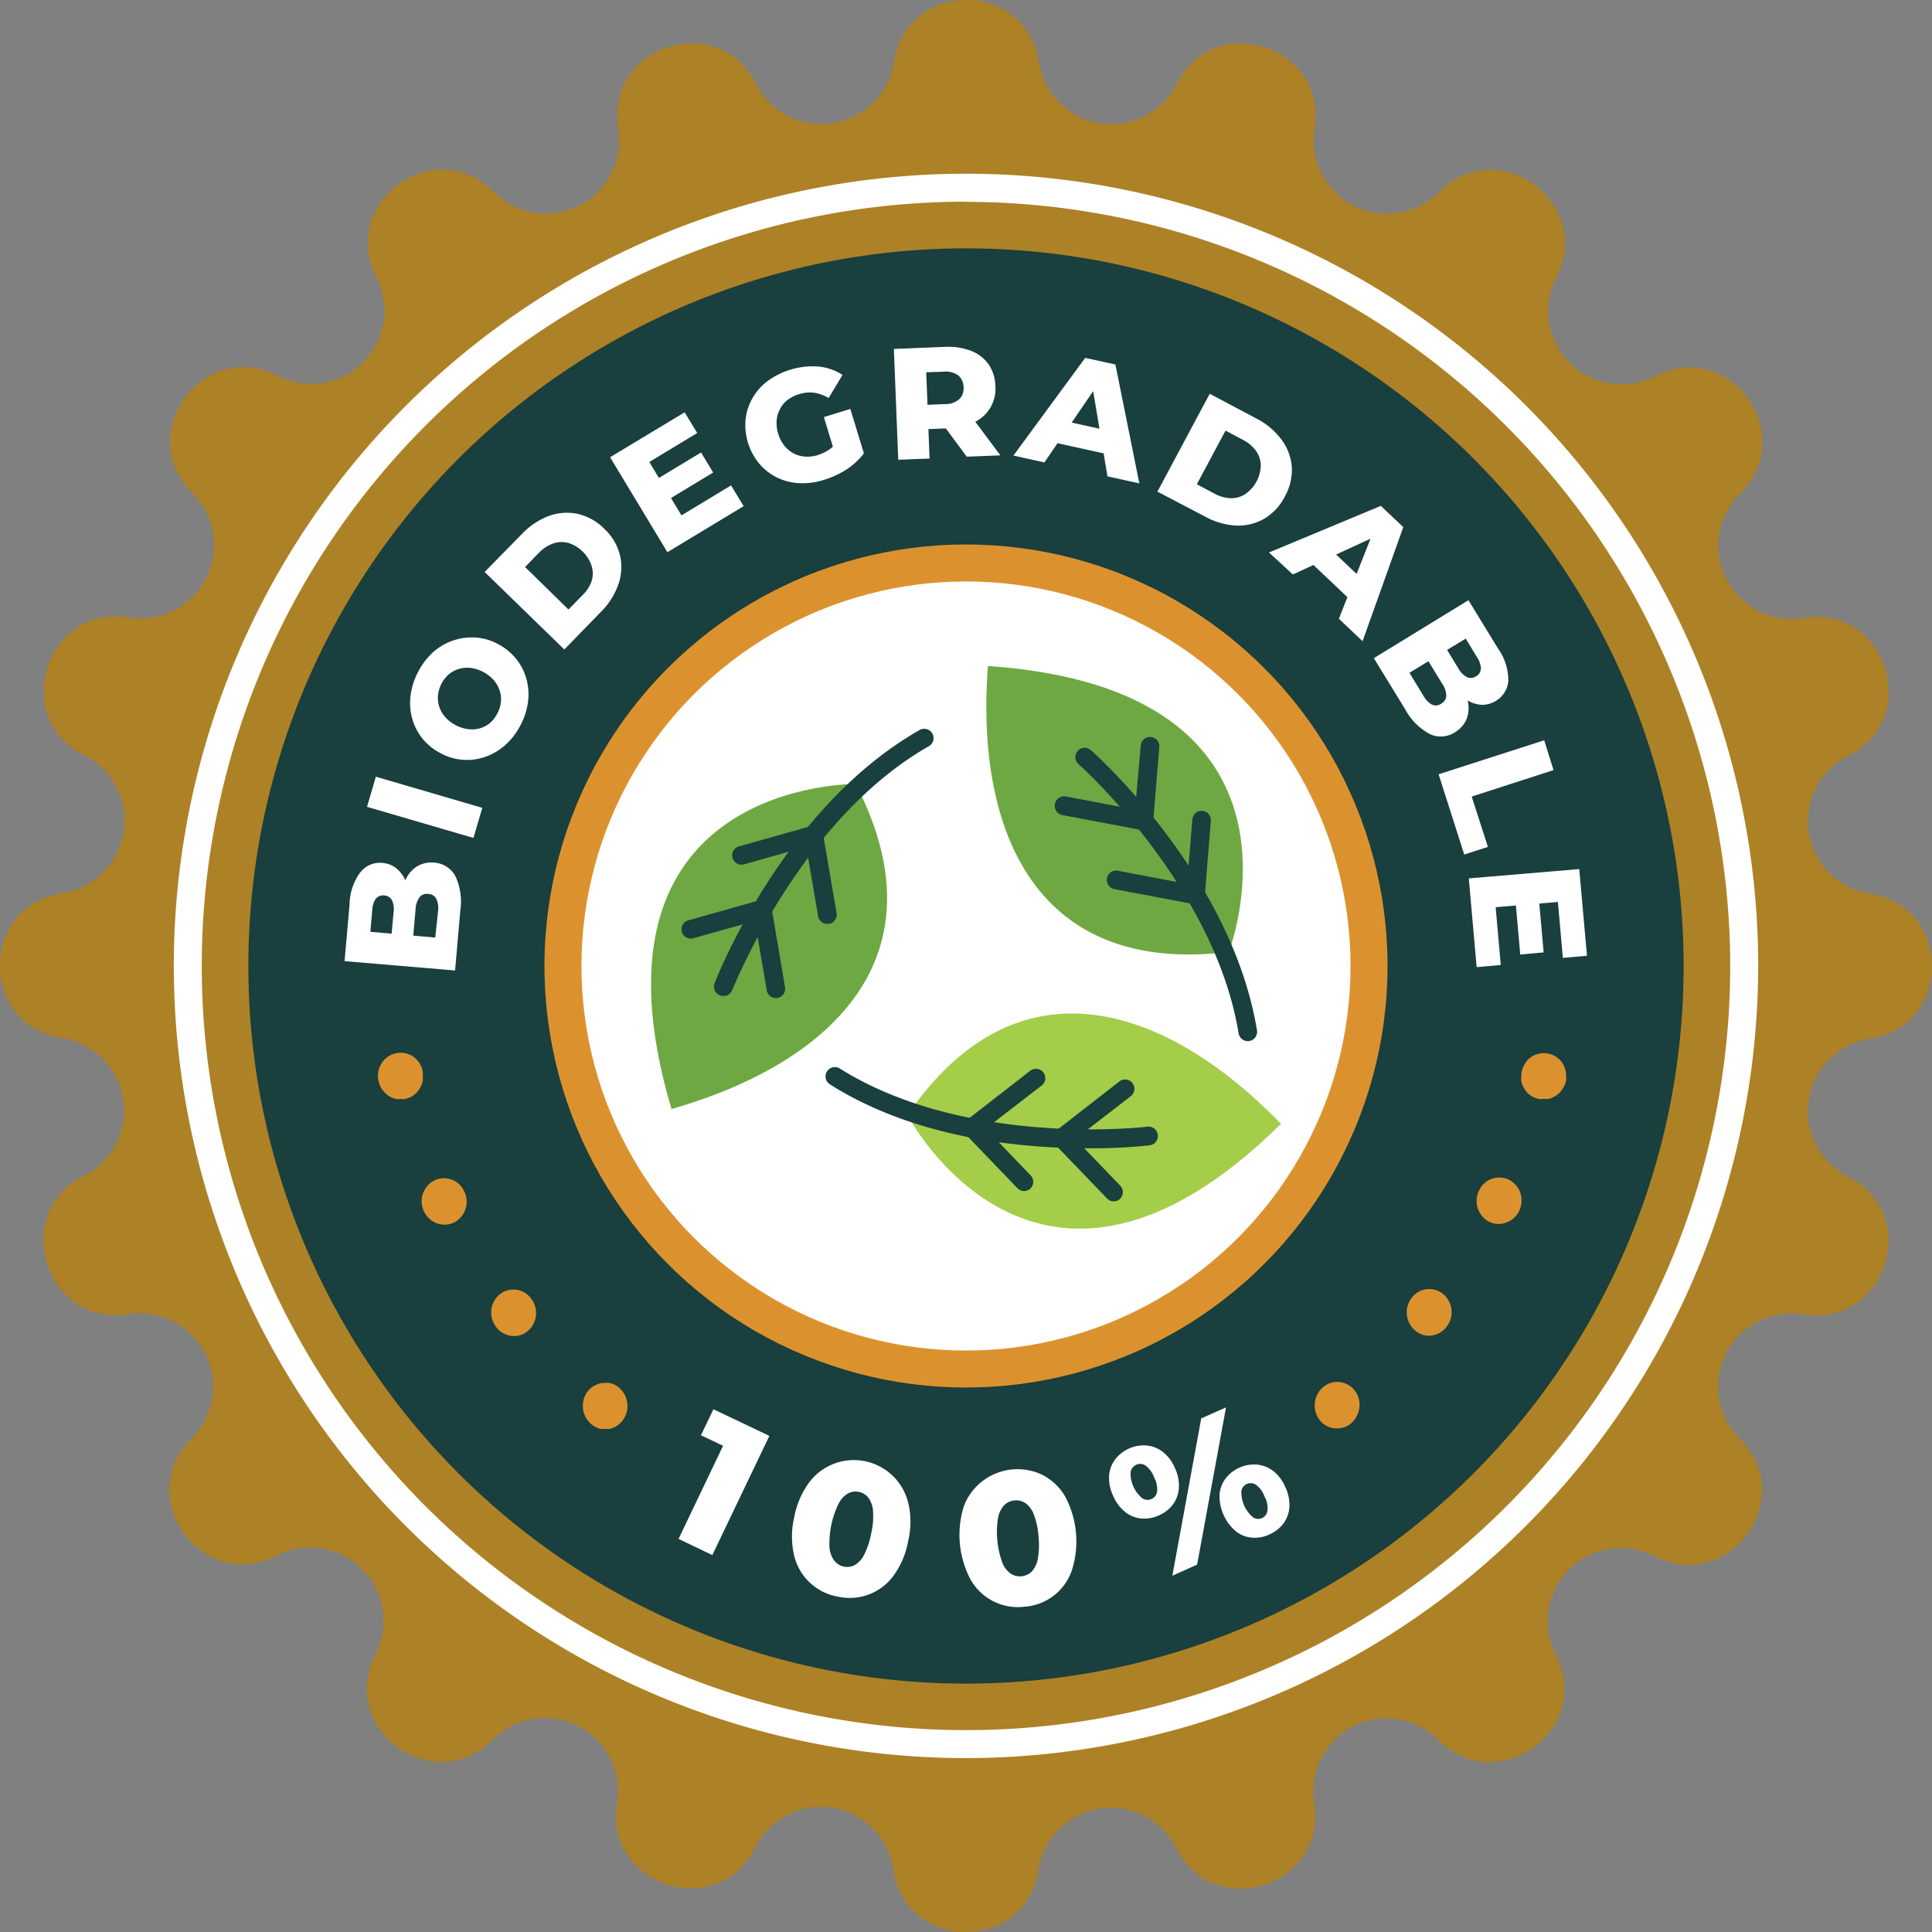 <?xml version="1.0" encoding="UTF-8"?>
<svg xmlns="http://www.w3.org/2000/svg" width="207.3" height="207.3" viewBox="0 0 207.3 207.3">
  <rect x="0" y="0" width="207.3" height="207.3" fill="#808080" stroke="none"/>
  <g id="Layer_2" data-name="Layer 2">
    <g id="OBJECTS">
      <g>
        <path d="M126.27,9h0c4-8,16.23-4.06,14.78,4.81h0a7.87,7.87,0,0,0,13.35,6.81h0c6.34-6.38,16.7,1.15,12.58,9.15h0a7.87,7.87,0,0,0,10.59,10.6h0c8-4.11,15.52,6.25,9.13,12.58h0a7.87,7.87,0,0,0,6.8,13.36h0c8.88-1.44,12.83,10.74,4.8,14.79h0a7.87,7.87,0,0,0,2.34,14.8h0c8.88,1.38,8.88,14.18,0,15.55h0a7.87,7.87,0,0,0-2.35,14.8h0c8,4,4.06,16.23-4.81,14.78h0a7.87,7.87,0,0,0-6.81,13.35h0c6.38,6.34-1.15,16.7-9.15,12.58h0a7.87,7.87,0,0,0-10.6,10.59h0c4.11,8-6.25,15.52-12.58,9.13h0A7.87,7.87,0,0,0,141,193.5h0c1.44,8.88-10.74,12.83-14.79,4.8h0a7.87,7.87,0,0,0-14.8,2.34h0c-1.38,8.88-14.18,8.88-15.55,0h0A7.87,7.87,0,0,0,81,198.28h0c-4,8-16.23,4.06-14.79-4.81h0a7.86,7.86,0,0,0-13.34-6.81h0c-6.34,6.38-16.7-1.15-12.58-9.15h0a7.87,7.87,0,0,0-10.59-10.6h0c-8,4.11-15.52-6.25-9.13-12.58h0A7.87,7.87,0,0,0,13.8,141h0C4.92,142.41,1,130.23,9,126.18H9a7.87,7.87,0,0,0-2.34-14.8h0c-8.88-1.38-8.88-14.18,0-15.55h0A7.87,7.87,0,0,0,9,81H9C1,77,5,64.8,13.83,66.24h0A7.86,7.86,0,0,0,20.64,52.9h0c-6.38-6.34,1.15-16.7,9.15-12.58h0a7.87,7.87,0,0,0,10.6-10.59h0c-4.11-8,6.25-15.52,12.58-9.13h0a7.87,7.87,0,0,0,13.36-6.8h0C64.89,4.92,77.07,1,81.12,9h0a7.87,7.87,0,0,0,14.8-2.34h0c1.38-8.88,14.18-8.88,15.55,0h0A7.87,7.87,0,0,0,126.27,9Z" fill="#ad8125"></path>
        <path d="M103.65,188.64a85,85,0,1,1,85-85A85.08,85.08,0,0,1,103.65,188.64Zm0-167a82,82,0,1,0,82,82A82.08,82.08,0,0,0,103.65,21.66Z" fill="#fff"></path>
        <circle cx="103.65" cy="103.65" r="77" fill="#193f3e"></circle>
        <g>
          <path d="M65.4,153.32a1.86,1.86,0,0,1-.47,0,2.42,2.42,0,0,1-.47,0,1.83,1.83,0,0,1-.45-.15,2.18,2.18,0,0,1-.42-.24,2.6,2.6,0,0,1-.65-3.48,3.25,3.25,0,0,1,.3-.37,2.39,2.39,0,0,1,.79-.52,1.92,1.92,0,0,1,.91-.17,2.42,2.42,0,0,1,.47,0,1.7,1.7,0,0,1,.45.15,2.18,2.18,0,0,1,.42.24,2.56,2.56,0,0,1,1,1.61,2.52,2.52,0,0,1-.37,1.87A2.4,2.4,0,0,1,65.4,153.32Z" fill="#db922e"></path>
          <path d="M53.26,142.42h0a2.54,2.54,0,0,1,.32-3.51h0a2.36,2.36,0,0,1,3.39.39h0a2.54,2.54,0,0,1-.32,3.5h0a2.23,2.23,0,0,1-1.07.52h0A2.4,2.4,0,0,1,53.26,142.42ZM45.5,130h0a2.51,2.51,0,0,1,1.08-3.33h0a2.38,2.38,0,0,1,3.23,1.16h0a2.51,2.51,0,0,1-1.07,3.33h0a2.52,2.52,0,0,1-.62.21h0A2.44,2.44,0,0,1,45.5,130Z" fill="#db922e"></path>
          <path d="M43.42,117.92a2.35,2.35,0,0,1-.47,0,2.4,2.4,0,0,1-.46,0,3.39,3.39,0,0,1-.45-.15,2.86,2.86,0,0,1-.42-.24,3.73,3.73,0,0,1-.36-.32,3.93,3.93,0,0,1-.31-.38,2.23,2.23,0,0,1-.21-.44,2.54,2.54,0,0,1-.14-.47,4.07,4.07,0,0,1-.05-.49,2.81,2.81,0,0,1,.05-.49,3.5,3.5,0,0,1,.14-.46A4.37,4.37,0,0,1,41,114a2.43,2.43,0,0,1,3.35-.63,3.73,3.73,0,0,1,.36.32,3.57,3.57,0,0,1,.3.38,4.51,4.51,0,0,1,.22.44,2.75,2.75,0,0,1,.13.47,2,2,0,0,1,0,.49,2.63,2.63,0,0,1,0,.49,2.44,2.44,0,0,1-.14.46,2.49,2.49,0,0,1-.22.43A2.33,2.33,0,0,1,43.42,117.92Z" fill="#db922e"></path>
        </g>
        <g>
          <path d="M165.13,117.92a2.24,2.24,0,0,1-.46-.14,2.41,2.41,0,0,1-.42-.22,2.6,2.6,0,0,1-.36-.3,2.63,2.63,0,0,1-.3-.38,2.49,2.49,0,0,1-.22-.43,2.44,2.44,0,0,1-.14-.46,3.89,3.89,0,0,1,0-.49,2,2,0,0,1,.05-.49,2.75,2.75,0,0,1,.13-.47,3.09,3.09,0,0,1,.23-.44,3.2,3.2,0,0,1,.29-.38,2.25,2.25,0,0,1,.37-.31,2.42,2.42,0,0,1,3.34.64c.08.14.15.28.22.43a2.42,2.42,0,0,1,.13.46,1.67,1.67,0,0,1,.05.49,2.7,2.7,0,0,1,0,.49,2.54,2.54,0,0,1-.14.47,3.68,3.68,0,0,1-.23.44,3.57,3.57,0,0,1-.3.38,2.67,2.67,0,0,1-.36.31,2.18,2.18,0,0,1-.42.24,2.38,2.38,0,0,1-.45.15,2.42,2.42,0,0,1-.47,0A2.32,2.32,0,0,1,165.13,117.92Z" fill="#db922e"></path>
          <path d="M151.81,142.73a2.55,2.55,0,0,1-.32-3.5h0a2.36,2.36,0,0,1,3.39-.36h0a2.54,2.54,0,0,1,.32,3.51h0a2.4,2.4,0,0,1-2.33.9h0A2.36,2.36,0,0,1,151.81,142.73Zm7.95-11.65a2.52,2.52,0,0,1-1.06-3.34h0a2.39,2.39,0,0,1,3.23-1.15h0a2.51,2.51,0,0,1,1.07,3.34h0a2.44,2.44,0,0,1-2.63,1.36h0A2.45,2.45,0,0,1,159.76,131.08Z" fill="#db922e"></path>
          <path d="M143,153.22a1.74,1.74,0,0,1-.46-.13,2.46,2.46,0,0,1-.42-.23,2,2,0,0,1-.36-.3,2.58,2.58,0,0,1,.37-3.85,2.42,2.42,0,0,1,.42-.24,2.15,2.15,0,0,1,.45-.14,1.83,1.83,0,0,1,.47-.05,2.37,2.37,0,0,1,2,1.07,2.56,2.56,0,0,1,.36,1.87,2.6,2.6,0,0,1-1,1.61A2.37,2.37,0,0,1,143,153.22Z" fill="#db922e"></path>
        </g>
        <circle cx="103.65" cy="103.65" r="45.23" fill="#db922e"></circle>
        <circle cx="103.65" cy="103.65" r="41.26" fill="#fff"></circle>
        <g>
          <g>
            <path d="M131.85,102.14S142.72,74,106,71.46C104.64,89.54,111.38,104.66,131.85,102.14Z" fill="#6ea843"></path>
            <path d="M133.9,111.71a1,1,0,0,1-1-.83c-2.59-15.82-17-28.76-17.18-28.89a1,1,0,0,1,1.33-1.5c.62.55,15.12,13.55,17.82,30.06a1,1,0,0,1-.82,1.15Z" fill="#193f3e"></path>
            <path d="M129.18,97.22l-9.6-1.82a1,1,0,0,1-.8-1.17,1,1,0,0,1,1.17-.8l7.42,1.41.57-6.91A1,1,0,0,1,129,87a1,1,0,0,1,.92,1.08Z" fill="#193f3e"></path>
            <path d="M123.64,89.28,114,87.46a1,1,0,0,1,.38-2l7.41,1.41L122.4,80a1,1,0,0,1,1.08-.92,1,1,0,0,1,.91,1.08Z" fill="#193f3e"></path>
          </g>
          <g>
            <path d="M91.81,84.12S61.6,83.74,72.05,119C89.48,114,101.31,102.43,91.81,84.12Z" fill="#6ea843"></path>
            <path d="M77.61,106.87a.89.89,0,0,1-.36-.07,1,1,0,0,1-.58-1.29c.3-.77,7.43-18.89,22-27.18a1,1,0,0,1,1.37.38,1,1,0,0,1-.38,1.36c-13.92,7.94-21,26-21.09,26.16A1,1,0,0,1,77.61,106.87Z" fill="#193f3e"></path>
            <path d="M88.78,99.13a1,1,0,0,1-1-.83l-1.27-7.44-6.67,1.88a1,1,0,0,1-1.24-.7,1,1,0,0,1,.7-1.23l8.81-2.48L89.77,98A1,1,0,0,1,89,99.12Z" fill="#193f3e"></path>
            <path d="M83.27,107.09a1,1,0,0,1-1-.83L81,98.82l-6.68,1.87a1,1,0,0,1-.54-1.92l8.82-2.48,1.63,9.63a1,1,0,0,1-.81,1.16Z" fill="#193f3e"></path>
          </g>
          <g>
            <path d="M97.37,119.64s13.93,26.8,40.08.94C124.82,107.58,109,102.62,97.37,119.64Z" fill="#a4cd49"></path>
            <path d="M116.82,123.21c-7.07,0-18.52-1-27.77-6.86a1,1,0,0,1,1.06-1.7c13.56,8.52,32.83,6.27,33,6.24a1,1,0,0,1,.24,2A58.93,58.93,0,0,1,116.82,123.21Z" fill="#193f3e"></path>
            <path d="M109.89,127.8a1,1,0,0,1-.72-.31l-6.35-6.6,7.72-6a1,1,0,1,1,1.23,1.58l-6,4.63,4.8,5a1,1,0,0,1,0,1.42A1,1,0,0,1,109.89,127.8Z" fill="#193f3e"></path>
            <path d="M119.51,128.9a1,1,0,0,1-.72-.3L112.44,122l7.72-6a1,1,0,0,1,1.22,1.58l-6,4.63,4.81,5a1,1,0,0,1,0,1.41A1,1,0,0,1,119.51,128.9Z" fill="#193f3e"></path>
          </g>
        </g>
      </g>
    </g>
    <g id="TEXTS">
      <g>
        <path d="M72.81,165.12l5.49-11.49.84,2.24L75.21,154l1.34-2.79,6,2.86-6.12,12.79Z" fill="#fff"></path>
        <path d="M89.88,171.31a5.85,5.85,0,0,1-4.67-4.4,9,9,0,0,1,0-4.07,9.08,9.08,0,0,1,1.59-3.75,6,6,0,0,1,10.65,2.16,8.71,8.71,0,0,1,0,4.07,9,9,0,0,1-1.58,3.75,5.82,5.82,0,0,1-6,2.24Zm.65-3.22a1.73,1.73,0,0,0,1.2-.17,2.7,2.7,0,0,0,1-1.12,8.42,8.42,0,0,0,.75-2.28,7.88,7.88,0,0,0,.19-2.39,2.63,2.63,0,0,0-.5-1.43,1.73,1.73,0,0,0-1-.62,1.71,1.71,0,0,0-1.2.17,2.75,2.75,0,0,0-1,1.11A9.76,9.76,0,0,0,89,166a2.72,2.72,0,0,0,.51,1.44A1.73,1.73,0,0,0,90.53,168.09Z" fill="#fff"></path>
        <path d="M109.89,172.4a5.82,5.82,0,0,1-5.73-2.88,10.25,10.25,0,0,1-.71-8,6.17,6.17,0,0,1,8.4-3.27,6.07,6.07,0,0,1,2.43,2.3,10.25,10.25,0,0,1,.71,8,5.79,5.79,0,0,1-5.1,3.85Zm-.3-3.27a1.78,1.78,0,0,0,1.11-.5,2.79,2.79,0,0,0,.66-1.37,8.65,8.65,0,0,0,.07-2.4,8.15,8.15,0,0,0-.5-2.35,2.65,2.65,0,0,0-.89-1.22,1.83,1.83,0,0,0-2.28.2,2.8,2.8,0,0,0-.67,1.36,9.72,9.72,0,0,0,.43,4.75,2.7,2.7,0,0,0,.9,1.23A1.73,1.73,0,0,0,109.59,169.13Z" fill="#fff"></path>
        <path d="M124.34,162.6a3.74,3.74,0,0,1-1.9.33,3.21,3.21,0,0,1-1.73-.71,4.54,4.54,0,0,1-1.28-1.74,4.44,4.44,0,0,1-.43-2.11,3.33,3.33,0,0,1,.64-1.76,3.89,3.89,0,0,1,3.42-1.51,3.39,3.39,0,0,1,1.73.7,4.33,4.33,0,0,1,1.28,1.73,4.39,4.39,0,0,1,.42,2.12,3.38,3.38,0,0,1-.63,1.77A3.76,3.76,0,0,1,124.34,162.6Zm-.77-1.77a1,1,0,0,0,.58-.76,2.65,2.65,0,0,0-.31-1.54,2.74,2.74,0,0,0-.93-1.28,1,1,0,0,0-1-.08,1.07,1.07,0,0,0-.6.77,3.5,3.5,0,0,0,1.25,2.82A1,1,0,0,0,123.57,160.83Zm2.22,8.24,3.1-16.88,2.66-1.18-3.1,16.87Zm10.4-4.42a3.61,3.61,0,0,1-1.9.33,3.21,3.21,0,0,1-1.73-.71,5,5,0,0,1-1.71-3.85,3.34,3.34,0,0,1,.63-1.75,3.89,3.89,0,0,1,3.42-1.52,3.48,3.48,0,0,1,1.74.7,4.33,4.33,0,0,1,1.28,1.73,4.39,4.39,0,0,1,.43,2.13,3.36,3.36,0,0,1-.64,1.76A3.76,3.76,0,0,1,136.19,164.65Zm-.78-1.76a1,1,0,0,0,.58-.77,2.51,2.51,0,0,0-.31-1.54,2.59,2.59,0,0,0-.93-1.27,1,1,0,0,0-1.55.69,3.5,3.5,0,0,0,1.25,2.81A1,1,0,0,0,135.41,162.89Z" fill="#fff"></path>
      </g>
      <g>
        <path d="M48.83,104.13l-11.86-1L37.51,97a5.86,5.86,0,0,1,1.16-3.41,2.65,2.65,0,0,1,2.35-1,2.68,2.68,0,0,1,1.55.62,3.35,3.35,0,0,1,1,1.45,5.06,5.06,0,0,1,.21,2.11L43,96.43a5.84,5.84,0,0,1,.57-2.15,3.24,3.24,0,0,1,1.23-1.35,3,3,0,0,1,1.8-.37A2.78,2.78,0,0,1,48.86,94a6.51,6.51,0,0,1,.53,3.71ZM46.7,100.6,47,97.79a2.41,2.41,0,0,0-.18-1.34,1,1,0,0,0-.87-.53,1,1,0,0,0-.95.37,2.42,2.42,0,0,0-.41,1.28l-.27,3.05-2.32-.2.23-2.54a2.26,2.26,0,0,0-.18-1.3,1,1,0,0,0-.83-.5,1,1,0,0,0-.89.35,2.36,2.36,0,0,0-.39,1.25l-.2,2.3Z" fill="#fff"></path>
        <path d="M50.8,89.91,39.38,86.57l.95-3.23,11.42,3.34Z" fill="#fff"></path>
        <path d="M55.8,77.9A7.26,7.26,0,0,1,54.15,80,6.41,6.41,0,0,1,52,81.23a5.9,5.9,0,0,1-4.79-.45,5.9,5.9,0,0,1-3-3.75,6.38,6.38,0,0,1-.15-2.47A7.62,7.62,0,0,1,44.91,72a7.51,7.51,0,0,1,1.66-2.11A6.31,6.31,0,0,1,48.7,68.7a6.22,6.22,0,0,1,2.39-.29,5.85,5.85,0,0,1,2.4.73,5.94,5.94,0,0,1,1.94,1.62,5.79,5.79,0,0,1,1.07,2.15,6.21,6.21,0,0,1,.15,2.44A7.31,7.31,0,0,1,55.8,77.9Zm-2.45-1.33a3.42,3.42,0,0,0,.39-1.22,2.85,2.85,0,0,0-.12-1.23A3.44,3.44,0,0,0,53,73a4,4,0,0,0-1.11-.88,4.13,4.13,0,0,0-1.35-.45,3.37,3.37,0,0,0-1.27.09,3.25,3.25,0,0,0-1.09.57A3.53,3.53,0,0,0,47,74.57a3.19,3.19,0,0,0,.12,1.23,3.39,3.39,0,0,0,.62,1.11,3.87,3.87,0,0,0,1.12.88,3.77,3.77,0,0,0,1.34.44,3.2,3.2,0,0,0,1.28-.08,2.93,2.93,0,0,0,1.09-.57A3.53,3.53,0,0,0,53.35,76.57Z" fill="#fff"></path>
        <path d="M60.55,69.69,52,61.37l3.93-4a7.81,7.81,0,0,1,2.94-2A5.64,5.64,0,0,1,62,55.14a5.89,5.89,0,0,1,2.85,1.61,5.81,5.81,0,0,1,1.67,2.81,5.61,5.61,0,0,1-.16,3.11,7.76,7.76,0,0,1-1.9,3ZM61,65.4l1.48-1.52a3.84,3.84,0,0,0,1-1.53,2.75,2.75,0,0,0,0-1.63,3.85,3.85,0,0,0-2.52-2.47,2.79,2.79,0,0,0-1.62.07,3.94,3.94,0,0,0-1.52,1l-1.48,1.52Z" fill="#fff"></path>
        <path d="M73.12,55.3l5.32-3.22,1.35,2.23-8.18,4.94L65.46,49.06l8-4.82,1.35,2.22-5.14,3.11Zm-2.63-3.89,4.73-2.86,1.3,2.15-4.73,2.86Z" fill="#fff"></path>
        <path d="M88.34,51.51a7.58,7.58,0,0,1-2.63.33,6,6,0,0,1-2.37-.62,5.85,5.85,0,0,1-1.88-1.48A6.5,6.5,0,0,1,80,45a5.83,5.83,0,0,1,.74-2.28,6.06,6.06,0,0,1,1.63-1.84,8.23,8.23,0,0,1,5.46-1.55,5.69,5.69,0,0,1,2.57.9l-1.49,2.48a4.44,4.44,0,0,0-1.55-.57,3.71,3.71,0,0,0-1.6.15,3.82,3.82,0,0,0-1.26.63,2.8,2.8,0,0,0-.82,1,3.13,3.13,0,0,0-.35,1.23,4,4,0,0,0,.81,2.65,3.22,3.22,0,0,0,1,.84,3,3,0,0,0,1.22.35,3.68,3.68,0,0,0,1.38-.16,4.72,4.72,0,0,0,1.33-.66,4.87,4.87,0,0,0,1.14-1.23l2.49,1.71a7.82,7.82,0,0,1-1.93,1.76A9.66,9.66,0,0,1,88.34,51.51Zm1.37-2.46-1.31-4.3,2.84-.87,1.44,4.72Z" fill="#fff"></path>
        <path d="M96.38,49.33l-.47-11.89,5.44-.22a6.89,6.89,0,0,1,2.83.42,4.12,4.12,0,0,1,1.89,1.45,4.24,4.24,0,0,1,.73,2.33,3.94,3.94,0,0,1-2.32,3.91,7.17,7.17,0,0,1-2.79.63l-3.57.14,1.44-1.47.18,4.57ZM99.58,45,98,43.5l3.36-.14a2.29,2.29,0,0,0,1.56-.52,1.61,1.61,0,0,0,.47-1.29,1.69,1.69,0,0,0-.57-1.27,2.32,2.32,0,0,0-1.59-.4L97.88,40l1.44-1.6ZM103.73,49l-3.12-4.22,3.58-.14,3.15,4.22Z" fill="#fff"></path>
        <path d="M108.74,48.88l7.7-10.48,3.24.71,2.57,12.76-3.42-.76L117,40.22l1.3.28-6.24,9.12Zm3.31-1.64L113.43,45l5.68,1.25.31,2.62Z" fill="#fff"></path>
        <path d="M124.19,52.75l5.61-10.5,5,2.65a7.79,7.79,0,0,1,2.71,2.28,5.64,5.64,0,0,1,1.1,2.92,5.9,5.9,0,0,1-.75,3.18,5.82,5.82,0,0,1-2.23,2.39,5.61,5.61,0,0,1-3,.72,7.79,7.79,0,0,1-3.4-1Zm4.23-.79,1.88,1a4,4,0,0,0,1.74.5,2.81,2.81,0,0,0,1.57-.44,3.86,3.86,0,0,0,1.67-3.11,2.76,2.76,0,0,0-.52-1.54,3.87,3.87,0,0,0-1.39-1.17l-1.87-1Z" fill="#fff"></path>
        <path d="M136.16,59.28l12-5,2.41,2.28L146.2,68.8l-2.54-2.41,4.06-10.27,1,.91-10,4.61Zm3.67.3,2.34-1.21,4.22,4-1.08,2.4Z" fill="#fff"></path>
        <path d="M147.41,70.62l10.15-6.22,3.18,5.19a5.91,5.91,0,0,1,1.1,3.44,2.71,2.71,0,0,1-1.32,2.16,2.75,2.75,0,0,1-1.62.43,3.32,3.32,0,0,1-1.64-.6,5,5,0,0,1-1.43-1.56l.87-.14a5.66,5.66,0,0,1,.82,2.07,3.25,3.25,0,0,1-.18,1.82,3,3,0,0,1-1.23,1.36,2.75,2.75,0,0,1-2.7.19,6.49,6.49,0,0,1-2.64-2.66Zm3.82,1.57,1.47,2.41a2.5,2.5,0,0,0,.94,1,1,1,0,0,0,1-.1,1,1,0,0,0,.54-.85,2.33,2.33,0,0,0-.43-1.28l-1.6-2.61,2-1.22,1.33,2.18a2.31,2.31,0,0,0,.91.93,1,1,0,0,0,1-.09,1,1,0,0,0,.51-.81,2.28,2.28,0,0,0-.42-1.23l-1.21-2Z" fill="#fff"></path>
        <path d="M154.36,83.08l11.33-3.65,1,3.2-8.78,2.84,1.74,5.4-2.54.82Z" fill="#fff"></path>
        <path d="M160.48,97.34l.55,6.2-2.59.23-.84-9.52,11.85-1,.83,9.3-2.59.23-.53-6Zm4.66-.65.49,5.5-2.51.23-.49-5.51Z" fill="#fff"></path>
      </g>
    </g>
  </g>
</svg>
